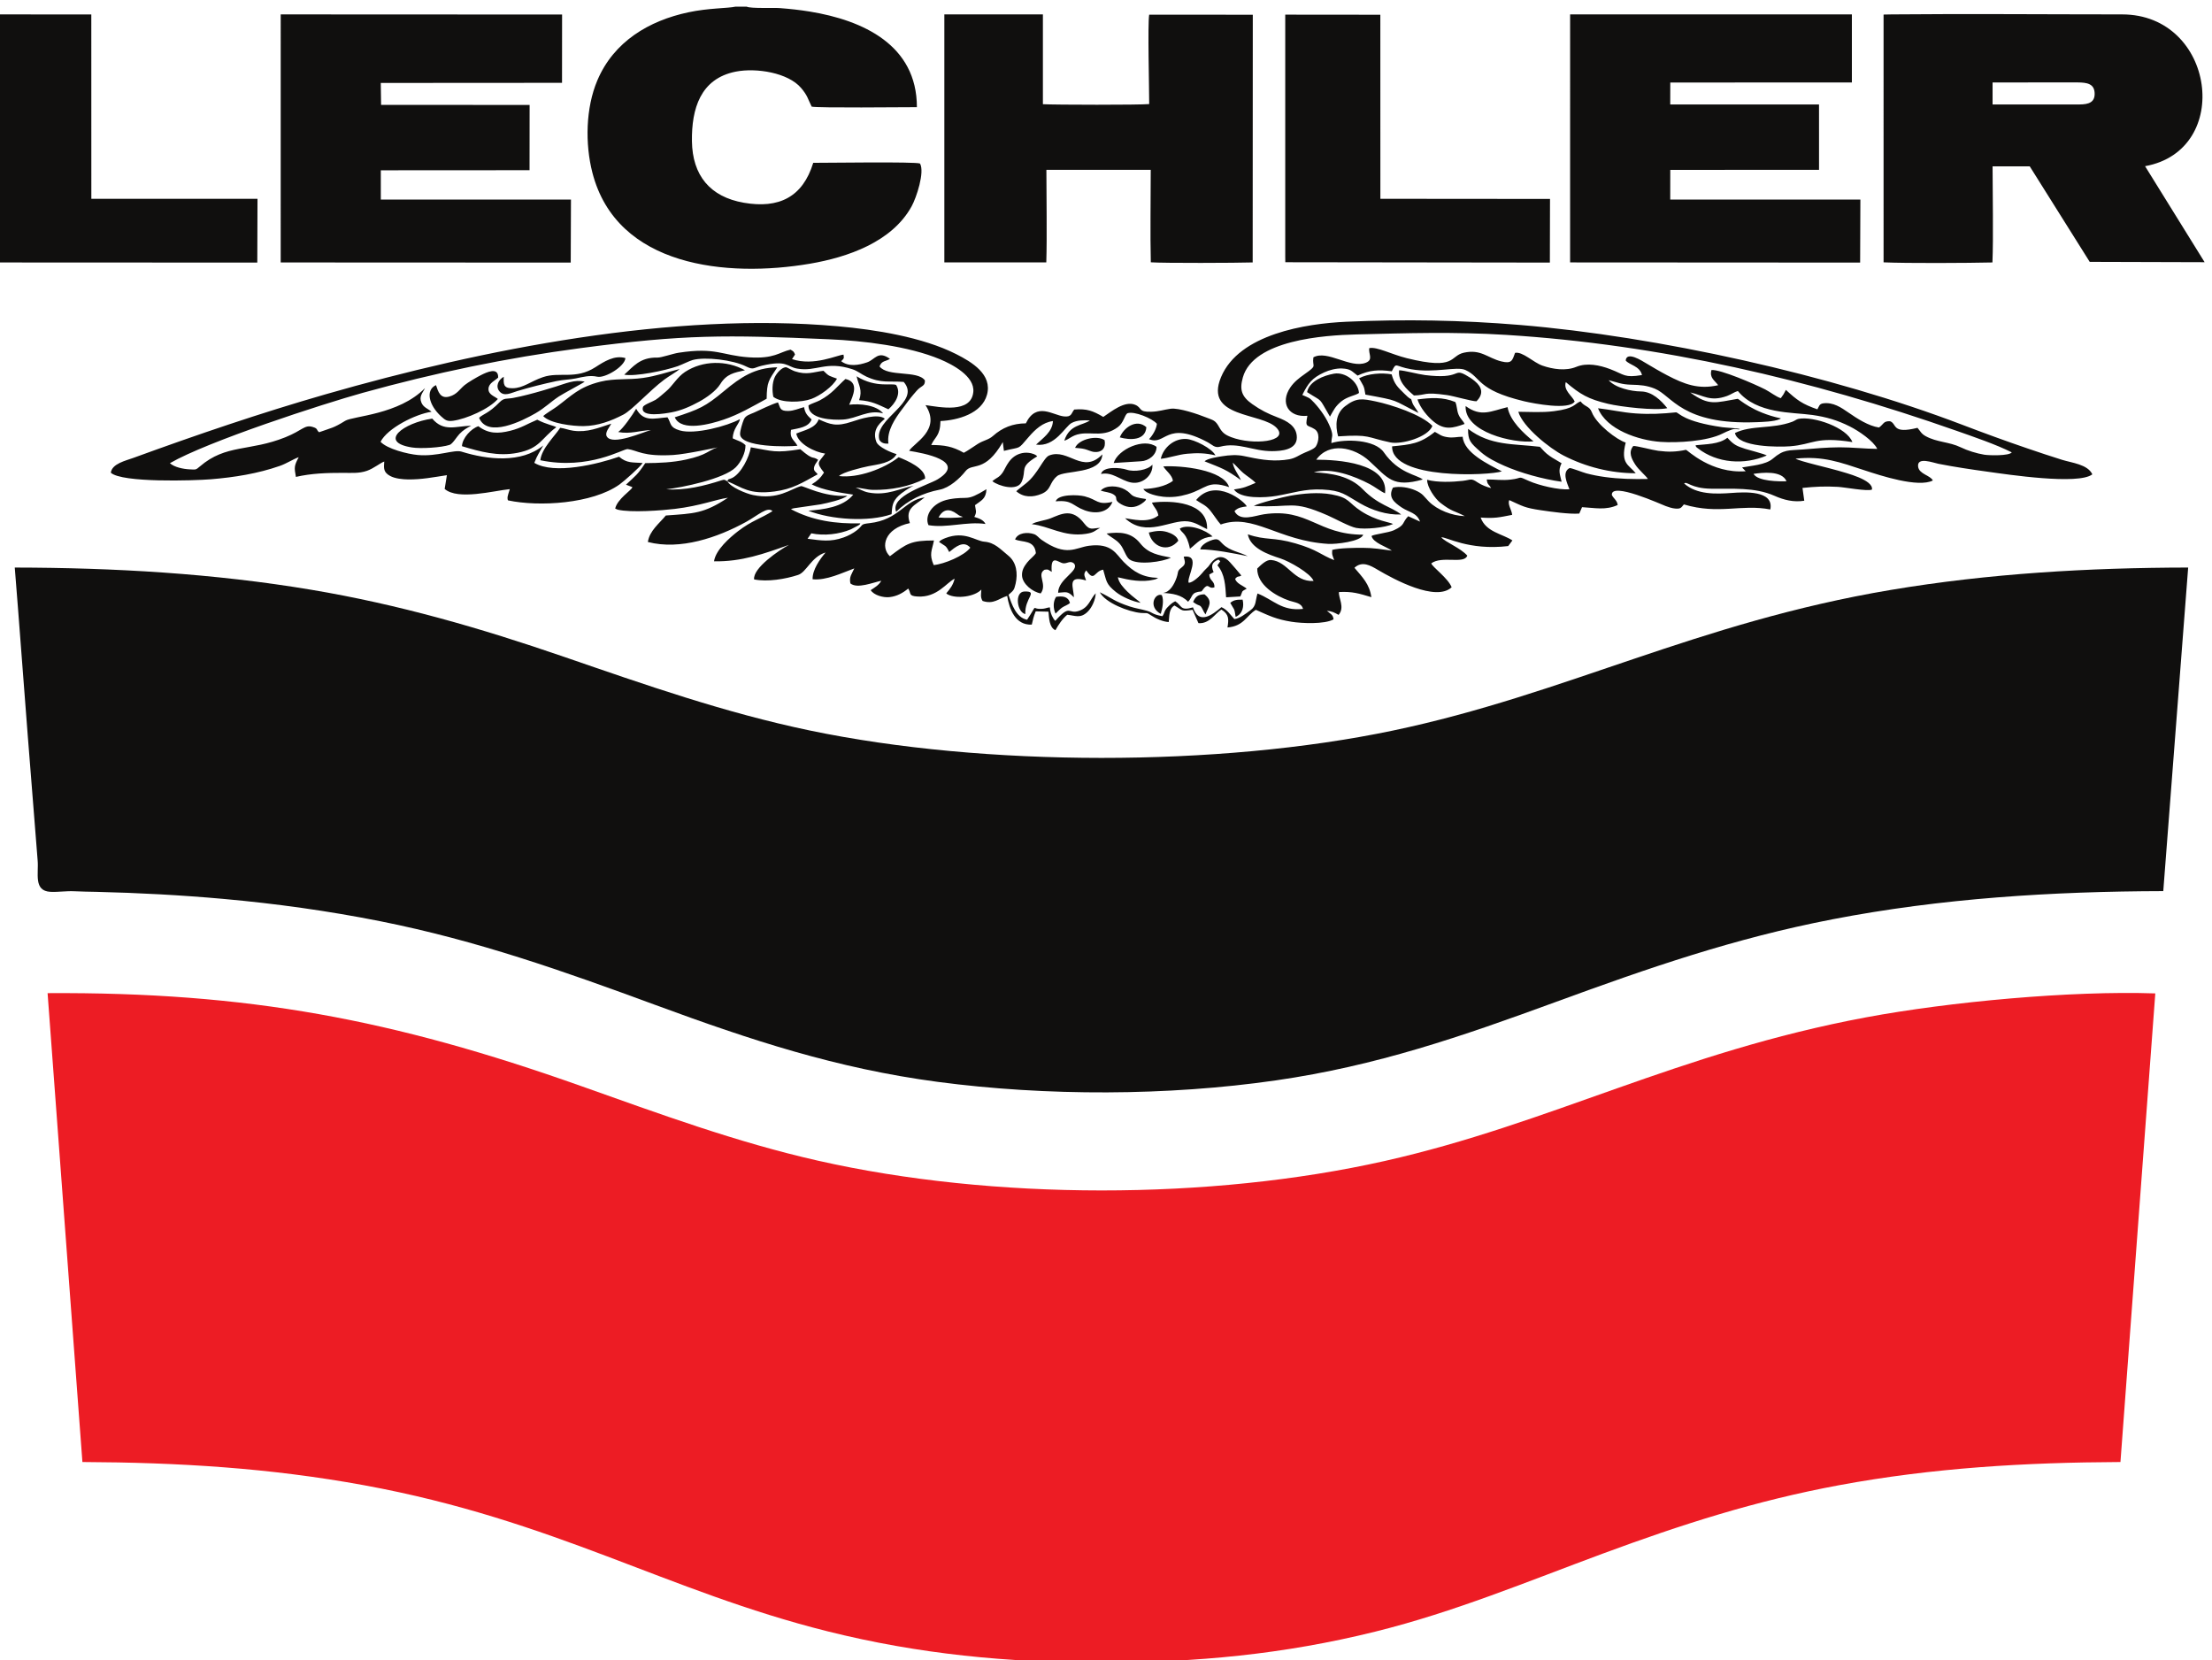 <svg xmlns="http://www.w3.org/2000/svg" width="226.772" height="170.175" viewBox="0 0 226.772 170.175"><path d="M2255.03 1623.19c-76.62-.13-153.5-4.55-229.13-17.24-149.61-25.1-250.81-80.53-383.9-108.42-134.49-28.19-315.12-28.02-449.61.1-65.51 13.69-126.32 35.07-189.37 56.77-64.543 22.21-127.086 40.3-194.555 51.63-75.469 12.67-152.274 17.01-228.731 17.15 3.496-43.01 6.579-86.07 9.977-129.09l7.652-96.59c.926-9.9-3.386-23.61 9.899-24.26 6.004-.29 12.183.76 18.488.44 5.703-.29 11.16-.31 16.852-.45 32.593-.78 65.464-2.52 97.925-5.44 40.625-3.65 80.793-9.22 120.805-17.18 74.883-14.91 141.258-38.44 212.518-64.68 73.2-26.95 139.43-48.84 217.36-59.17 83.67-11.08 177.1-10.9 260.64 1.15 77.88 11.24 142.76 33.73 215.98 60.54 71.86 26.32 137.37 48.98 212.94 63.6 83.83 16.21 169.58 21.54 255.07 21.74l19.19 249.4" style="fill:#100f0e;fill-opacity:1;fill-rule:evenodd;stroke:none" transform="matrix(.133 0 0 -.133 -75.591 274.064)"/><path d="M1919.99 1695.39c6.31.9 21.73 2.91 25.45-5.69-5.47-.22-22.01-.16-25.45 5.69zm-501.2 43.89c-8.13 4.75-12.65 6.5-22.39 5.69-2.42-2.82-1.76-5.95-7.95-5.29-8.51.9-21.22 11.51-29.37-5.36-9.98-.03-18.16-3.31-25.3-9.68-3.42-3.06-7.17-3.33-11.69-6.13-3.27-2.03-7.73-5.3-10.82-6.87-8.66 4.95-15.14 5.99-25.11 6 2.82 6.39 6.88 6.81 7.13 18.46 13.25.64 31.78 5.64 35.83 20.22 4.37 15.71-11.76 25.31-23.65 31.33-26.06 13.19-62.43 18.93-91.36 21.51-126.96 11.32-272.926-17.41-394.821-52.45-50.082-14.41-99.363-31.21-148.269-49.05-5.774-2.11-16.352-4.43-17.25-11.37 8.425-7.89 64.027-6.14 77.195-5.06 18 1.49 36.047 4.34 53.09 10.3 5.195 1.81 10.465 5.32 14.554 6.7-3.605-6.71-3.504-7.85-2.171-15.18 11.988 2.77 23.953 3.13 36.339 3.12 6.36 0 12.332-.54 18.403 1.57 5.293 1.84 10.457 6.19 13.347 7.15-.441-5.39-.57-8.32 4.594-11.13 3.688-2.01 9.547-2.61 13.781-2.66 10.407-.14 19.746 1.74 29.918 3.28l-1.711-10.61c10.254-8.9 37.887-1.36 50.207-.14-.363-1.29-.804-2.51-1.179-3.77-.035-.12-.528-2.04-.539-2.15 0-.02-.055-.92-.043-1.14.074-1.19.152-1.03.402-1.61 23.75-5.09 64.933-2.67 85.893 12.24 3.51 2.49 16.17 13.66 17.84 16.6-7.76.53-12.1-.34-18.17 4.82-16.28-5.69-49.918-13.99-65.321-4.74 2.321 6.02 4.031 8.19 6.91 13.4-16.972-13.92-43.046-10.98-62.972-4.76-5.762 1.8-18.59-3.94-33.739-2.59-7.804.7-23.589 4.66-28.71 10.19 5.367 10.55 26.976 21.36 39.296 23.15-2.796 2.44-6.16 3.21-7.765 6.96-2.11 4.96.972 7.49 2.699 11.25-20.102-20.56-55.48-21.47-61.492-25.2-9.274-5.76-10.492-5.33-20.106-8.8-2.472 1.9-.461 2.74-5.027 4.1-6.188 1.85-7.695-2.61-20.934-7.95-27.57-11.11-45.785-5.16-65.929-22.51-3.207-2.76-3.012-2.49-7.797-2.26-5.02.23-11.891 1.64-15.324 4.76 29.035 16.83 118.07 45.75 148.582 54.21 55.941 15.5 110.449 26.86 168.029 34.49 79.85 10.57 111.46 10.34 191.44 6.81 26.47-1.17 61.11-5.19 85.61-15.42 9.48-3.96 26.85-13 25.62-25.24-1.68-16.78-26.06-11.57-36.85-10.09 12.61-19.31-9.37-29.27-12.59-35.23 10.43-1.7 44.99-7.69 22.09-21.88-7.29-4.52-37.06-12.74-32.13-25.12 8.91 8.92 20.68 14.57 33.58 17.06 7.44 1.44 15.42 8.56 19.97 14.36 5.19 6.61 14.78-1.79 28.66 22.31l.86-6.77c13.97 3.58 10 .2 19.27 10.91 4.76 5.5 10.69 11.11 18.53 12.07-.41-8.43-7.84-13.19-13.04-18.16 14.75-2.07 22.34 14 27.45 16.7 4.31 2.27 9.28 2.19 14.06 1.94-5.72-4.06-15.62-2.91-19.73-15.62 3.98 1.16 5.91 4.2 12.21 5.26 9.63 1.62 18.24-2.7 29.04 5.18 4.52 3.31 5.15 9.08 7.34 10.7 5.37 1.9 19.24-3.93 22.81-8.11-.44-4.25-3.3-8.91-6.06-11.83 12.8-5.44 12.89 15.02 45.38-2.49 3.49-1.89 5.15-4.46 9.4-3.33 13.9 3.7 25.44-3.49 39.97-3.43 7.2.03 19.16.94 19.17 10.53.02 8.94-7.88 12.84-14.89 15.52-7.49 2.85-12.92 5.58-19.47 10.21-8.03 5.68-10 10.84-7.27 20.52 8.14 28.97 62.98 32.57 87.12 33.17 40.11 1.01 75.54 2.18 115.96-.34 118.38-7.4 234.96-34.49 346.68-73.79 12.88-4.53 31.06-10.72 42.95-16.76-2.11-2.79-17.43-2.42-21.27-1.78-5.93 1-12.69 3.07-18.08 5.68-8.96 4.33-18.26 3.78-27.01 8.6-3.54 1.94-4.08 3.89-6.31 6.41-20.12-5-15.64 3.1-21.09 5.06-5.27.35-4.98-2.32-8.58-4.81-8.16 1.21-16.9 6.92-23.64 11.59-5.56 3.85-11.66 8.01-19.26 7.06-3.32-.42-3.3-2.61-4.61-4.63-11.57 4.06-15.58 6.96-24.27 14.99-1.56-3.14-1.95-3.75-3.91-6.4-3.12.78-8.6 5.02-12.02 6.74-8.17 4.15-34.54 15.56-41.45 14.96-1.57-6.07 2.3-7.8 5.2-11.69-15.1-3.5-26.13.75-39.31 7.63-5.3 2.77-10.83 6.04-15.98 9.11-3.35 2.01-15.27 9.76-16 2.31 2.67-3.48 10.91-4.18 12.56-11.23-13.77-2.31-13.26.27-24.63 4.6-7.87 2.98-17.77 5.11-25.98 1.72-8.12-3.35-18.05-1.87-26.14.94-6.99 2.44-15.29 11-21.07 9.85-2.14-5.86-2.55-8.62-10.62-6.6-10.66 2.66-15.7 9.65-28.88 6.71-11.21-2.51-5.58-13.69-43.91-4.24-11.86 2.93-23.19 9.06-28.99 7.76-.8-4.41 3.39-8.86-2.64-11.25-11.94-4.74-29.64 10.15-40.43 4.16-1.17-7.99 3.7-5.57-6.8-12.98-4.33-3.06-8.08-5.96-10.96-10.19-8.24-12.1-1.24-23.35 13.15-21.88-1.92-9.57-.19-6.63 5.52-10.27 4.24-2.7 3.32-9.56 1.03-13.29-1.5-2.45-8.26-4.47-11.11-6.03-5.45-2.96-7.06-3.84-13.49-4.5-11-1.12-20.21.78-30.81 3.03-5.58 1.19-11.28.77-16.84-.12-2.82-.45-11.45-1.63-13.54-3.94 13.17-5.24 16.45-6.1 28.02-14.5-1.94 4.32-5.72 8.8-6.33 13.51 2.79-2.49 5.33-5.67 8.13-8 2.81-2.36 7.02-4.91 9.49-7.59-6.84-2.92-8.97-4.02-16.7-5.09 5.03-7.58 24.35-6.35 32.66-4.96 12.75 2.15 21.86 5.59 35.59 4.91 14.89-.75 17.26-3.88 29.06-10.7 9.06-5.23 20.53-9.04 31.56-8.54-7.31 5.94-17.39 7.01-29.74 19.61-9.81 10.01-23.83 12.23-37.57 12.88 13.24 4.01 31.31-2.84 43.26-9.16 3.57-1.89 8.65-5.79 11.66-7 2.71 23.55-36.92 25.91-53.02 25.9 9.74 13.8 29.05 9.79 40.82-.95 14.52-13.26 17.97-20.81 41.27-14.32-4.45 3.75-18.69 4.64-30.01 20.95-6.9 9.95-29.69 10.49-40.45 7.13.11 5.56 1.84 5.05-.71 11.74-2.66 6.99-7.45 13.85-12.42 19.27-4.06 4.41-4.15 3.75-9.27 6.08 4.52 8.98 7.33 12.98 16.86 17.39 3.99 1.84 9.36 3.23 13.8 3.02 6.98-.35 7.29-2.12 11.94-5.48 9.44 4.32 16.05 4.68 26.39 3.31 3.86 7.57 1.91 3.78 14.99 1.56 18.32-3.12 34.93 2.48 41.69-.55 12.65-5.66 8.17-15.19 45.21-24.08 7.48-1.79 34.89-7.05 39.08-.22-1.79 4.26-8.92 8.64-6.85 14.95 11.18-9.5 17.32-13.08 32.47-16.7 9.76-2.34 36.61-5.5 45.75-3.39-4.7 5.87-11.59 12.8-20.26 12.89-7.56.07-19.83 2.76-24.92 8.69 6.87-1.72 9.78-3.33 17.64-3.5 6.63-.15 11.71-.53 17.86-3.01 13.32-5.38 20.91-28.11 78.49-25.86 4.44.18 13.44.38 17.72 2.29.18.07.39.22.53.29.15.08.37.21.54.33-21.99 4.73-32.15 14.87-33.29 15.1-16.76-2.74-21.89-5.89-36.63 4.91 10.27-2.26 15.34-7.39 28.37-2.73 2.91 1.03 5.57 3.06 8.36 3.83 14.66-17.83 41.91-16.26 57.39-18.46 10.92-1.55 19.31-4.04 28.88-8.84 6.69-3.34 18.27-11.16 21.16-17.31-9.48.05-19.33 1.26-29.04 1.22-9.44-.05-18.98-.88-28.34-1.67-11.12-.92-14.37.36-23.22-7.16-5.65-4.8-16.78-5.34-23.59-6.71l2.79-2.91c-26.64-2-44.88 16.35-46.01 16.52-7.71-1.64-13.49-1.77-21.37-.77-4.63.58-16.29 3.83-19.24 3.72-4.03-4.79-1.36-9.81 1.51-14.34 2.52-3.98 8.61-9.01 9.73-11.08-11.16-.24-22.16-.01-33.14 1.51-4.96.67-9.54 1.56-14.35 2.83-2.74.72-11.29 4.15-12.86 4.08-6.14-3.15-1.87-11.63-.14-16.36-8.18-.7-23.65 3.02-31.16 6.38-9.45 4.23-4.27 2.19-14.01 1.09-7.15-.81-11.79.14-18.54.08.44-4.19 1.49-3.36 3.34-6.65-3.24.78-7.47 2.42-10.27 4.3-5.38 3.63-4.97 2.07-11.66 1.28-8.02-.94-19.63-1.3-27.38.82-.07-5.76 6.17-14.62 10.23-17.75 9.22-7.11 10.02-5.69 18.82-10.26-9.67.27-21.17 4.67-27.72 11.28-3.91 3.94-4.43 6.03-10.49 8.64-4.99 2.15-11.81 3.33-17.15 2.1-4.04-7.44.92-11.42 6.61-15.29 5.67-3.84 11.68-3.94 14.24-10.95l-9.13 4.16c-5.02-5.2-1.96-6.63-11.1-10.84-4.09-1.89-15.68-3.14-17.18-4.41 1.28-5.33 11.64-8.26 15.67-11.28-7.87 1.04-14.35 2.17-22.46 2.17-6.15 0-17.87-.09-23.5-1.6-.36-4.09.33-4.33 1.52-7.89-10.63 4.14-12.53 7.87-29.87 12.91-17.38 5.07-22.58 2.11-36.71 6.99 1.88-10.68 15.69-15.56 25.08-18.57 6.88-2.22 23.31-11.43 25.63-17.39-15.47-.88-19.71 15.05-32.82 16.18-3.74.32-8.04-4.1-10.63-6.6-.18-12.6 14.41-21.31 24.85-24.81 4.27-1.42 9.09-1.52 10.45-6.3-16.54-1.88-22.67 7.02-35.09 11.89-1.77-5.63-.76-9.59-5.51-12.99-3.51-2.51-8.1-6.29-12.36-6.74-3.11 3.35-5.45 7.24-9.95 9.19-7.06-5.97-17.41-13.92-21.93-.16-10.01-3.01-8.48 1.41-13.68 4.71-2.53-1.25-4-2.69-5.87-4.57-2.85-2.87-2.29-4.76-4.03-6.95-8.11 1.47-7.13 2.82-12.01 4.21-4.35 1.23-8.77 1.83-13.24 3.31-12.26 4.06-13.37 6.36-22.99 10.93 4.34-8.19 22.11-15.1 31.75-15.96 4.85-.43 3.93.77 7.99-1.99 3.49-2.37 9.23-4.87 13.41-4.99.5 4.53.01 10.19 4.38 12.74 6.57-3.76 4.79-4.73 13.97-3.32l4.54-10.28c8.64-.71 12.95 7.78 17.74 10.43 5.9-3.73 5.67-7.33 4.64-13.77 12.56 1.02 14.47 9.03 21.87 13.59 10.51-4.66 15.61-7.26 27.48-9.18 7.75-1.25 25.66-2.07 32.39 1.86-.36 3.72-2.31 4.13-5.13 6.59 3.94-.32 5.77-1.34 9.03-3.15 5.05 5.88-.24 13.06.28 17.61 10.47.54 15.53-1.16 24.99-3.96-1.46 10.14-6.86 15.35-13.05 22.65 5.95 5.49 12.3 1.79 17.96-1.56 12.67-7.48 44.78-24.8 56.97-13.47-2.69 6.96-14.62 15.4-15.73 18.4 8.09 6.19 25.44-.88 27.78 6-5.21 5.94-16.65 10.19-20.06 14.08 3.49.74 20.84-10.34 51.61-6.71l3.23 4.34c-7.47 5.03-20.57 6.48-24.47 17.64 10.71-.77 14.15.07 24.28 2.07-.31 3.78-3.8 8.25-2.19 11.37 10.42-4.72 11.57-5.9 24.3-7.8 7.71-1.15 22.28-3.19 29.63-2.57l2.14 4.93c9.57-.49 18.22-2.61 27.47 1.67-.45 3.6-3.17 4.95-4.49 7.67-.97 10.62 38.42-7.38 41.54-8.51 2.34-.84 4.81-1.7 7.33-1.91 4.32-.34 4.54.72 6.63 3.19 27.01-8.05 44.1.45 66.63-3.88 3.06 14.95-20.25 13.41-29.76 12.72-12.25-.89-26.93-1.37-36.67 7.3 2.32 2.05 4.83-3.8 20.82-4.03 16.2-.25 33.45 1.34 48.84-5.47 7.32-3.25 14.8-5.09 22.95-3.79l-1.37 9.86c9.96 1.03 17.15 1.38 27.26.83 5.28-.28 22.91-3.65 26.29-2.09 1.26 7.58-20.37 12.84-26.07 14.59-5.51 1.71-30.42 7.38-32.81 9.26 21.28 2.17 34.02-2.73 53.43-9.1 12.01-3.94 41.11-13.52 52.37-7.75-1.84 4.02-10.65 4.83-11.35 10.72-.94 7.79 11.48 2.97 15.64 2.15 12.42-2.46 25.59-4.39 38.07-6.12 15-2.09 69.95-10.41 80.59-2-3.61 7.71-15.81 8.83-23.3 11.17-8.81 2.75-17.57 5.68-26.32 8.66-17 5.78-34.07 12.03-50.85 18.44-100.91 38.53-234.95 68.09-340.83 76.86-45.23 3.74-88.38 4.51-133.7 2.47-31.37-1.41-82.74-9.51-96.61-42.67-13.3-31.81 31.59-27.13 42.84-39.15 9.99-10.68-18.37-13.54-35.02-7.14-4.73 1.82-6.89 3.43-9.32 7.82-2.96 5.34-4.52 5.19-9.86 7.32-6.31 2.54-21.14 7.63-27.53 6.76-5.54-.76-8.78-2.13-14.93-2.31-10.33-.32-6.8 3.06-12.41 5.37-8.12 3.34-18.4-5.3-24.53-9.36zm-289.77-49.6c-2.07 1.02-1.91 1.58-4.48.75-13.5-4.36-28.31-7.97-42.62-6.92 11.81 1.25 44.59 7.95 53.6 16.97 3.95 3.96 7.62 11.16 7.46 17.05-3.27 3.07-6.12 3.39-9.82 5.23.22 7.65 4.97 10.98 5.58 14.82-9.76-5.36-34.94-12.09-46.41-8.71-8.07 2.38-6.41 5.29-9.44 10.1-10.14-.71-18.35-3.97-24.15 6.62-2.8-4.74-10.1-15.29-13.88-17.96 9.74-1.76 16.39 1.2 25.19 1.5-6.06-1.56-29.61-12.2-33.95-4.94-1.81 3.04 2.17 7.25 3.44 9.88-9.76-3.12-18.34-6.96-29.33-5.43-3.63.5-6.79 1.88-10.03 2.25-4.457-6.75-14.317-15.93-15.328-25 37.638-7.81 63.988 9.03 67.388 8.59 7.57-.96 11.47-5.96 35.04-4.55 9.98.6 34.04 5.86 34.13 5.86-7.38-2.4-7.7-5.74-24.14-9.37-10.5-2.31-20.85-2.65-31.54-2.76-6.16-9.27-7.21-9.42-14.85-16.61l4.99-1.91c-.08-.15-.23-.19-.28-.41-.39-1.76-11.54-8.92-13.02-16.1l1.9-.83c10.19-2.48 34.37-.59 43.95.57 20.13 2.43 31.36 7.24 41.05 8.62-18.74-12.34-26.01-12.1-47.88-13.7-4.87-6.01-12.61-11.74-13.84-20.42 24.98-6.47 53.79 3.44 75.6 15.43 9.33 5.13 16.54 12.15 20.48 8.37-8.54-5.52-16.12-7.39-26.56-15.46-6.29-4.86-17.27-14.36-18.53-23.24 21.33-.36 38.44 5.78 57.8 12.7-7.64-4.11-27.93-17.83-26.91-26.64 10.28-2.06 23.98.21 33.9 3.45 6.52 2.13 10.17 14 21.2 17.3-4.35-5.14-10.26-13.39-10-20.63 10.75-1.07 22.72 4.96 32.14 8.36-1.92-4.32-4.08-6.37-3.03-11.56 5.34-4.41 17.55.8 23.82 2.03-1.87-3.38-5.07-5.2-8.16-7.22 2.47-3.94 9.77-5.93 14.55-5.38 5.65.64 10.09 3.09 14.38 6.6 2.55-3.7-.22-5.71 7.23-6.15 15.07-.89 22.2 10.68 28.55 13.76-1.27-5.12-3.41-7.6-6.44-11.29.43-.38.4-.48 1.28-.93 6.89-3.53 20.71-1.64 25.76 3.85-.18-3.41-.93-5.73.94-8.79 8.54-2.89 12.52 1.94 18.96 3.88 1.63-10.24 6.36-22.75 18.96-22.12 1.08 4.47 1.28 5.9 3.01 10.22l9.87-.25c.43-4.6.47-12.16 5.35-14.28 2.22 4.04 5.51 9 9.12 11.9 6.11-.59 10.05-3.11 15.63 2.24 3.51 3.37 6.11 9.42 6.3 14.32-4.25-4.28-4.99-10.91-12.99-13.59-8.34-2.78-6.41 5.68-18.14-7.65-.62.61-.75.67-1.49 1.83-1.71 2.69-2.5 5.37-2.72 8.56-1.91-.14-3.17-.83-5.05-1.04-10.53-1.15-3.15 5.44-12.5-8.51-8.52 1.65-11.89 12.06-14.32 19.23 3.72 3.34 4.28 3.26 5.49 8.65 1.76 7.88.73 16.36-5.66 21.54-6.09 4.93-10.44 10.11-18.48 10.74-6.73.54-15.22 8.54-30.04 2.76-1.73-.68-3.77-1.53-4.87-2.93 4.91-3.57 5.07-2.16 7.83-7.8 4.54 3.63 11.02 9.42 16.28 3.35-4.61-6.24-20.38-12.73-28.24-13.39-3.66 8.6-1.35 11.04.22 18.95-17.59-.02-20.93-2.21-33.96-12.16-7.38 6.85-4.39 21.4 15.4 25.56-4.06 11.58 4.2 13.81 11.42 19.81-15.7-2.13-19.63-17.31-42.53-19.86-7.67-.85-4.47-1.35-9.69-5.44-3.03-2.39-6.7-4.3-10.27-5.58-10.27-3.68-17.48-2.33-27.8-1.01l2.88 4.19c9.77-2.08 21.44-.76 30.53 3.09l5.66 2.96c1.84 1.33.84.33 1.59 1.63-18.71-.45-36.7 2.01-53.43 10.9l.81.39c.58.17.8.25 1.46.36l20.7 3.02c4.88.96 17.1 3.67 20.44 6.59-18.39-1.15-33.89 7.92-35.78 7.42-7.77-2.09-17.51-10.83-36.99-6.83-5.22 1.07-17.41 6.05-19.69 10.6zm70.39 47.76c-2.44-6.93-11.04-8.35-17.27-10.97 1.42-8.09 14.47-14.39 22.24-15.45-5.07-7.2-7.4-6.4-.86-14.64-2.86-4.38-5.09-6.36-9.46-9.06 8.43-4.56 22.46-6.48 31.99-7.94-7.95-9.86-23.29-11.44-34.62-12.38 17.39-6.93 46.44-8.89 64.17-2.7.51 6.29.53 9.53 5.43 14.27 2.03 1.98 8.91 6.72 11.67 7.66-10.07-1.7-20.44-8-34.89-5.21-4.44.86-7.31 3.07-10.01 3.76 3.5.05 8.88-1.66 13.47-1.73 13.57-.21 28.04 2.4 40.18 8.72.34 7.76-13.88 13.91-20.4 16.47-11.22-8.86-31.38-16.34-45.98-14.53 2.81 3.02 17.86 6.63 22.59 7.58 7.23 1.46 17.85 2.23 21.81 9.33-4.13 1.11-14.06 5.38-15.61 9.43-4.09 10.72 5.2 16.2 6.54 17.86-5.25 4.3-19.26-.23-25.31-2.27-12.15-4.08-16.82-2.15-25.68 1.8zm539.28 5.81c3.56-11.76 23.99-28.14 35.03-33.8 16.86-8.66 36.17-13.6 55.51-13.57-5.54 6.71-11.88 7.34-7.75 23.64-6.49 1.92-22.5 13.91-26.13 23.41-1.9 4.96-5.5 3.98-8.67 8.35-4.97-1.92-4.17-5.49-20.53-7.57-9.63-1.21-17.95-.49-27.46-.46zm-387.9-98.39c5.61-2.5 15.01-.06 16.04-10.58-1.67-2.6-4.5-4.36-6.76-7.26-2.34-3-4.08-5.9-3.94-9.87.23-6.61 8.26-12.84 14.44-13.9 5.31 7.22-3.41 14.48 2.96 18.25 2.89.56 3.1-.22 5.52-1.66-1.1 14.23 5 7.17 8.82 6.64 3.12-.44 5.37 2.46 8.41-.21 4.36-5.8-12.19-11.63-12.32-22.51 6.01.3 7.32 1.71 12.11-3.49.18 6.89-5.94 17.59 9.45 12.95-.95 3.43-2.52 4.67.14 7.78 6.41-9.44 6-.62 13.03.55 2.67-8.76 1.91-10.89 9.78-17.18 4.65-3.73 13.21-7.46 19.08-8.37-1.07 1.3-6.07 4.49-10.22 8.65-2.95 2.96-6.48 6.58-7.32 11.05 8.87-2.22 18.44-4.04 27.71-1.88.41.09 1.14.26 1.57.41l1.78 1c-11.75.29-18.88 4.57-26.59 12.31-5.75 5.78-8.9 14.72-26.6 12.45-10.65-1.37-17.32-8.99-36.81 4.66-2.09 1.47-3.36 3.49-5.63 4.28-5.05 1.72-12.49 1.23-14.65-4.07zm-301.27 126.99c8.44-1.63 31.36 3.09 41.14 6.52 3.41 1.2 8.93 4.04 11.67 4.79 9.52 2.59 31.01.13 41.22-5.01 5.79-2.91 5.75-.88 12.05.6 19.63 4.61 19.04-.74 27.24-2.21 14.86-2.66 21.96 6.22 42.45-.47 4.37-1.42 6.73-3.8 10.82-5.68 11.63-5.37 17.38-3.27 28.82-4.12 13.84-15.77-23.21-28.34-18.76-44.62 1.5-2.57 3.98-3.1 7.01-2.96-1.44 9.77 5.06 19.35 10.82 26.9 2.88 3.78 5.54 7.63 8.63 11.18 1.57 1.8 3.14 3.81 4.86 5.02 2.63 1.85 3.89 2.23 3.8 5.66-5.73 7.96-28.61 2.46-34.97 10.76 1.6 4.57 4.91 3.79 8.03 5.83-9.23 6.67-11.48-.57-17.56-2.67-6.44-2.23-14.28-3.59-20.02.86 1.97 2.14 2.31 1.69 1.8 5.04-4.33-.05-22.77-9.14-39.7-3.43l2.31 3.53c-1.11 2.68-1.23 2.34-3.46 3.78-8.77-1.95-12.48-7.26-32.18-5.92-20.86 1.43-25.11 7.96-54.04 3.53-4.57-.7-13.27-3.81-16.35-3.74-13.76.29-18.74-7.16-25.63-13.17zm-62.446-31.92c5.332-5.79 23.116-7.84 31.166-7.72 11.06.16 21.12 3.94 30.55 8.83 6.94 3.59 19.92 18.24 31.67 27.05 3.39 2.55 9.33 5.84 11.82 8.12-9.74-2.38-17.58-5.35-28.23-6.87-11.29-1.63-22-.2-32.78-2.87-16.82-4.17-22.39-10.88-33.598-19.17-2.746-2.03-8.668-5.45-10.598-7.37zm612.726-15.64c25.1 1.66 21.49-.71 40.25-4.65 8.58-1.8 29.13 3.96 32.42 12.73-8.33 8.76-31.8 16.38-43.7 18.86-10.34 2.15-14.82 3.03-23.56-3.68-7.31-5.6-7.75-14.76-5.41-23.26zm-470.78-34.61c11.59-4.75 16.75-10.43 36.32-7.87 13.91 1.82 21.56 6.78 33.29 13.25-1.34 1.98-3.48 2.42-2.72 5.66.5 2.1 2.15 3.69 3.05 5.53-4.83 3.25-3.03-1.05-13.69 8.13-19.72-3.12-21.18-1.43-38.16 1.49-1.11-7.38-7.45-20.29-14.5-23.69-2.76-1.33-2.7-.22-3.59-2.5zm361.32-14.45c4.19-3 7.2-3.63 10.83-8.03 2.38-2.89 5.93-8.51 8.16-10.83 25.08 8.93 44.37-12.69 83.01-14.96 5.47-.33 25.12 1.76 26.82 7.1-35.23.01-42.38 20.75-76.46 15.75-6.98-1.03-18.51-6.06-22.78 2.39 2.56 2.81 5.82 3.18 9.46 3.66-1.1 3.24-24.11 22.85-39.04 4.92zm151.07 41.36c-.42-25.93 75.47-22.56 84.6-19.26-10.25 5.34-29.19 14.15-30.2 26.66-4.54.08-7.02-1.11-12.13-.26-4.77.79-5.53 2.09-9.32 4.04-11.47-9.26-18.69-9.75-32.95-11.18zm268.16 13.31c-1.63.72-10.63 1.04-13.63 1.46-29.82 4.29-33.07 10.83-35.54 11.46-10.97-1.11-20.08-1.61-31.15-.85-10.34.7-19.21 2.91-29.12 4 6.48-16.48 31.22-24.75 48.29-25.93 12.92-.88 35.9.44 47.75 6.44 2.06 1.04 4.26 2.04 6.44 2.84 3.86 1.43 5.16-.12 6.96.58zm-821.09 9.09c5.11-11.54 27.96-5.05 37.47-1.85 12.07 4.05 22.25 10.13 33.35 16.16.21 13.15 1.45 13.93 8.2 24.22-17.32-.27-28.24-7.64-40.75-18.07-14.96-12.49-19.53-14.28-38.27-20.46zm54.09 36.25c-14.11 7.87-32.59 7.64-46.18-1.29-6.19-4.06-9.73-10.99-14.69-15.02-2.69-2.17-5.09-4.62-8.03-6.48-2.16-1.36-9.12-3.74-9.68-5.51-2.69-8.68 17.9-4.87 21.9-4.14 7.63 1.41 14.75 4.61 21.47 8.28 5.53 3.03 12.93 8.18 16.19 13.5 4.86 7.92 10.73 8.81 19.02 10.66zm763.14-48.35c2.04-11.13 33.95-10.9 42.46-10.24 18.12 1.4 19.17 7.76 48.04 3.25-4.3 11.29-29.79 20.08-41.48 17.9-1.65-.31-2.88-1.52-4.92-2.28-15.58-5.73-31.4-2.41-44.1-8.63zm-133.64-37.57c-1.22 5.73-2.89 8.54-.03 14.27l-4.67 2.79c-1.66.92-2.92 1.71-4.48 2.8-3.6 2.53-4.79 4.2-7.55 7.07-20.67 2.48-37.96.66-55.36 13.82-.09-9.06 1.71-10.72 9.84-17.88 5.05-4.45 11.88-7.81 17.9-10.49 12.7-5.64 30.17-10.45 44.35-12.38zm-589.03 27.74c-2.52 4.62-6.19 5.5-4.96 12.26 5.58 1.22 13.63 1.87 15.86 8.02-3.21 2.98-4.94 4.61-5.81 9.49-4.04-1.01-7.77-2.88-12.19-2.96-6.74-.12-5.96 2.54-7.92 6.61-5.59-1.66-12.86-5.41-18.49-7.89-3.21-1.41-6.49-2.14-7.83-5.35-1.09-2.63-2.9-8.4-2.87-11.19.11-10.31 36.74-9.89 44.21-8.99zm-245.95 15.06c-5.629-1.86-12.367-9.13-12.649-15.4 14.145-4.24 27.735-8.08 42.864-5.11 17.433 3.41 18.144 11.09 29.847 19.73-1.543 1.19-7.379 2-14.672 5.79-7.644-3.15-12.101-6.36-20.871-8.54-9.281-2.29-16.742-2.4-24.519 3.53zm-32.66 31.67c-8.25-3.74-5.629-15.39 3.988-24.12 3.09-2.79 4.484-3.96 9.055-3.37 10.285 1.35 28.035 9.19 34.632 16.83-2.589 2.15-7.46 3.35-7.218 7.89.234 4.39 5.07 6.21 7.465 8.6.203 8.38-8.735 4.17-13.247 1.9-3.292-1.66-10.07-5.61-12.687-7.77-3.914-3.25-5.77-7.11-11.742-8.77-6.887-1.89-8.539 3.65-10.246 8.81zm630.39-93.12c30.22-1.67 28.52 5.08 56.92-7.29 5.54-2.42 16.9-8.72 22.01-9.67 6.89-1.29 22.13.15 28.39 3.04-2.18 1.36-12.99 2.32-24.67 9.94-10.16 6.63-8.66 10.31-22.77 12.88-10.04 1.82-22.07.75-32.02-1.08-5.31-.97-24.19-5.61-27.86-7.82zm-597.179 67.94c6.461-15.93 33.57-2.25 43.453 3.46 7.488 4.33 11.703 8.81 18.047 12.98 3.239 2.14 19.429 10.81 19.929 11.35-7.46 2.01-15.09-1.51-22.273-3.73-7.18-2.22-14.195-4.33-21.527-6.18-3.836-.97-7.411-1.84-11.309-2.56-5.113-.96-6.93.31-10.512-3.33-8.617-8.78-12.484-8.87-15.808-11.99zm720.629 17.2c10.01.23 6.78 2.94 25.44.31 5.33-.75 19.27-4.85 22.72-4.78 5.62 5.6 4.46 10.79-1.29 15.57-2.31 1.91-4.54 3.33-7.13 4.76-9.46 5.22-3.56-3.58-31.17-.13-5.54.69-15.82 3.56-20.02 3.69-1.09-8.34 5.77-14.71 11.45-19.42zm-493.82-1.03c6.32-5.03 21.81-4.36 29.28-1.64 6.76 2.45 16.68 9.66 19.78 15.64-5.76 2.17-6.02 1.58-10.42 6.06-7.88-.93-12.68-3.52-22.25-.32-1.63.55-5.79 2.92-6.32 3-3.42.47-7.81-4.85-9.12-7.94-1.89-4.47-1.91-10.16-.95-14.8zm300.22-151.15c7.34-.43 14.31-1.33 19.49-6.81 4.14 4.43 1.82 7.22 10.37 7.99 5.91 8.34 4.64 1.16 9.96 3.18.13 5.17-3.75 4.69-4.01 9.83l3.36 1.85c-2.38 5.19-1.06 7.67 3.73 9.67l1.41-1.32-2.2-3.13c5.85-6.9 6.07-15.78 6.67-24.64l10.94.64c2.15 4.15.14 3.51 4.95 6.02-2.8 2.34-8.06 4-8.89 7.61 2.32 2.68 2.29 1.01 4.76 2.52-2.76 3.42-5.69 6.73-8.65 10.09-9.15 10.35-15.64-1.93-16.8-3.18-1.74-1.87-2.97-2.77-4.5-4.76-1.69-2.19-7.8-8.07-10.72-7.66-1.43 4.31 10.07 21.81-3.75 20.04.78-3.68 2.1-5.44-1.53-8.25-3.86-2.98-2.35-3.37-3.97-7.93-1.73-4.88-5.03-11.34-10.62-11.76zm-273.11 144.55c-.38-10.88 19.23-11.41 26.63-10.93 10.88.7 19.38 7.98 30.9 4.76-5.31 6.6-18.29 7.63-26.16 6.68 3.12 7.17 7.91 17.44-2.89 19.84-6.41-5.67-10.15-11.39-19.88-16.53-2.29-1.21-7.05-2.69-8.6-3.82zm-259.958-15.68c-11.903-.25-21.141-5.02-30.075 5.48-22.148-3.16-41.918-18.09-15.679-22.23 6.824-1.08 22.621-.15 29.125 2 2.238.74 5.504 6.28 7.504 8.36 3.039 3.17 5.613 4.59 9.125 6.39zm420.108-50.5c5.65-4.96 12.79-4.8 19.46-2.03 7.82 3.24 5.74 8.52 12.03 13.7 5.81 4.79 34.06 1.17 34.88 16.74-15.31-15.71-26.02 4.87-40.92-.8-4.49-1.7-8.63-14.17-18.01-21.59-1.28-1.02-6.84-5.31-7.44-6.02zm120.76 8.07c-5.48-4.42-15.93-6.25-22.78-6.31 1.97-3.83 11.74-5.66 15.27-6 6.59-.64 12.32.03 18.7 1.9 14.92 4.41 15.33 11.11 32.12 5.53-4.35 13.45-37.14 16.81-50.73 15.94 2.04-3.45 6.77-6.51 7.42-11.06zm103.42 68.32c12.96-8.34 8.25-3 17.61-18.86 3.02 5.17 3.96 7.73 8.7 11.66 4.69 3.88 11.03 4.57 13.69 6.56-.71 8.9-10.68 16.38-19.27 14.87-7.73-1.37-19.2-5.71-20.73-14.23zm174.51-37.93c-7.61 6.22-18.07 15.62-20 26.36-12.84-3.04-20.25-7.93-32.32.84-.9-20.19 36.79-28.87 52.32-27.2zm-458.59-58.7c3.38 6.54 8.33 7.09 14.07 2.83 2.96-2.18 1.78-1.09 4.73-2.4-3.84-.89-14.69-.85-18.8-.43zm-7.76-5.9c14.13-2.46 29.26 3.03 43.94.91-1.58 3.22-5.21 4.4-8.61 5.44 2.2 4.02.99 5.02.53 9.06 4.88 3.72 8.45 4.73 8.83 12.3-16.38-10.05-13.4-4.98-28.67-7.76-13.29-2.43-19.28-12.8-16.02-19.95zm177.19 7.49c-7.86-6.42-20.82-2.71-25.68-2.14 16.38-15.44 35.23-.68 48.58-2.46 6.02-.8 9.49-3.62 14.65-5.96.87 20.91-27.45 22.38-42.49 20.44 1.6-3.86 4.19-5.35 4.94-9.88zm154.75 105.71c3.12-5.8 3.8-5.24 4.85-12.58 26.8-4.96 19.57-3.4 40.92-14.13-1.38 2.81-3.79 5.15-4.79 8-1.87 5.35.96-.21-5.93 6.67-5.31 5.29-7.75 7.16-9.99 15.06-7.48 1.4-18.4.63-25.06-3.02zm-659.318 1.17c-3.984-2.15-6.68-7.3-3.285-11.29 3.597-4.22 8.941-1.15 13.812.31 9.61 2.89 20.129 5.54 29.981 7.63 5.2 1.1 10.68 1.17 15.05 2.09 5.55 1.18 10.9 2.58 16.47 1.32 6-1.36 21.31 7.92 21.74 14.35-8.39 2.45-16.31-2.62-23.07-6.98-15.3-9.87-27.694-3.34-40.495-7.71-9.852-3.36-15.059-8.45-23.437-8.56-7.184-.1-6.985 3.25-6.766 8.84zm704.288-17.48c2.19-6.53 7.67-13.2 12.75-17.27 8.22-6.59 14.75-4.81 23.56-1.62-.99 2.39-3.16 3.73-4.68 7.31-1.3 3.08-1.16 7.01-2.45 9.58-9.65 4.03-19.08 3.32-29.18 2zm214.4-35.3c.5-1.36-.27-.79 1.7-2.33 14.94-11.64 35.96-13.02 53.16-5.56-1.86 1.23-13.3 4.06-16.63 5.12-7.06 2.24-9.1 3.43-13.73 8.56-6.39-5.2-16.72-4.9-24.5-5.79zm-644.78 34.74c9.71-.64 14.32-3.27 22.57-7.03 4.96 4.27 10.21 11.89 6.02 18.65-2.65 1.94-15.41-2.6-30.53 6.78 1.61-7.13 4.74-10.59 1.94-18.4zm190.76-102.78c3.26-3.07 7.05-4.26 10.33-8.15 3.15-3.74 4.38-9.7 7.35-11.83 6.45-4.62 25.86-1.82 31.9 1.4-9.59 1.95-17.27 3.03-23.57 10.9-7.04 8.79-15.76 9.02-26.01 7.68zm-57.66 7.2c13.3-1.37 24.7-10.04 41.7-7.45 6.73 1.03 6.39 2.3 11.03 4.59-5.76-.05-7.75-2.57-12.34 3.45-9.25 12.13-17.54 7.28-25.94 3.91-4.23-1.68-11.2-2.34-14.45-4.5zm-30.4 33.14c4.68-3.74 19.3-8.05 22.6-.43 4.15 9.56-2.33 11.02 11.95 19.54-.09.12-.24.44-.29.34 0 0-.92 1.27-4.41 2.08-2.24.51-4.65.59-6.9.11-9.86-2.09-12.44-11.19-14.89-14.8-2.84-4.2-4.73-3.96-8.06-6.84zM1463.1 1707c6.15.57 13.23 3.26 20.37 3.9 7.92.71 13.98.56 21.78-1.26-2.6 5.32-16.19 12.26-22.42 12.65-9.21.59-17.71-6.43-19.73-15.29zm-36.31-3.24 21.01 1.35c6.01.26 12.12 4.9 12.04 11.1-9.52 7.25-29.84-1.86-33.05-12.45zm-44.69-29.55c12.91 1.19 12.4-3.17 22.24-6.86 8.07-3.03 18.16-2.21 21.52 6.45-12.02-2.66-11.09 1.58-21.4 4.26-4.98 1.31-20.63 1.87-22.36-3.85zm34.95 21.1c8.87 1.88 15.01-5.01 23.24-6.59 8.67-1.67 17 5.6 16.35 13.8-3.55-4.31-14.04-5.86-19.77-3.92-4.87 1.65-18.3 2.81-19.82-3.29zm-.23-12.82c3.21-1.19 7.07-1.11 10.08-3.11 3.93-2.61-.84-3.78 5.76-7.45 5.25-2.93 10.46-2.97 15.49.34.11.08 1.85 1.36 1.9 1.39 1.66 1.47 1.11.95 1.7 2.34-13.98 1.94-9.34 3.38-16.3 7.32-5.12 2.91-14.46 3.81-18.63-.83zm37.05-32.32c2.54-11.23 14.95-15.83 22.74-6.32-.77 3.45-5.13 5.67-8.58 6.7-5.15 1.55-9.19.72-14.16-.38zm23.9 3.06c1.08-3.55 5.31-2.8 7.8-15.57 6.35 4.95 7.91 8.5 17.43 9.45-4.97 4.96-18.57 10.12-25.23 6.12zm-80.74 62.22c2.73-.36 4.65-.26 7.52-.99 2.14-.55 5.21-2.01 7.05-2.18 6.16-.58 9.36 3.06 8.21 9.04-5.64 4.06-19.88 1-22.78-5.87zm34.49 8.07c7.62-2.19 19.74-2.68 20.47 7.82-7.48 6.81-17.48-.2-20.47-7.82zm61.98-86.34c10.64-.01 26.04-3.05 36.6-5.23-6.13 3.26-13.46 3.82-19.18 9.35-3.35 3.24-3.5 4.99-9.89 2.49-2.93-1.14-6.91-3.58-7.53-6.61zm-134.8-49.84c-.65 12.46 10.32 17.61-.62 17.39-7.98-.15-5.84-16.14.62-17.39zm129.31 9.32c6.03-4.56 4.85-.45 8.28-7.58l1.28-2.04c2.15 6.02 6.29 9.94-.81 15.51-4.96-.09-6.92-1.8-8.75-5.89zm-106.03-8.98c1.75 1.6 3.23 3.35 4.92 4.57 1.95 1.41 4.81 2.14 6.21 3.7-1.54 5.19-5.79 5.29-10.66 4.68-2.52-3.75-2.31-9.01-.47-12.95zm134.68 8.27c3.2-5.9 3.02-3.31 4.16-10.77 5.55 2.42 6.57 8.26 5.36 13.25-3.79.07-6.76-.03-9.52-2.48zm-53.58-8.45c1.25 4.01 2.61 10.5.81 14.45-5.41 1.89-10.83-9.08-.81-14.45M2104.27 1997.08l65.53.02c6.99-.09 13.23-.76 13.15-8.97-.07-8.08-7.59-8.03-13.81-8.02h-64.87zm-84.02-138.65c18.07-.8 64.86-.54 83.91-.09.8 19 .12 53.46.11 74.09h28.64l46.24-73.63 88.57-.26-45.9 74c68.09 12.32 54 116.99-17.7 116.99-58.36 0-119.53.56-177.53 0l-6.34-.12zm-1235.531-.09 223.561-.1.18 48.58H861.895l-.008 22.56 114.652.07.055 50.29-114.489.07-.238 16.89 139.703.09.05 52.64-216.89.1zm993.901.03 223.56-.13.19 48.58H1855.8l.03 22.86 114.67.07-.01 50.36H1855.8l.04 16.91 139.98.07v52.44h-217.19zm-482.35.04 78.59-.03c.62 20.7.07 49.77.07 71.37h80.43c0-22.11-.47-49.88.06-71.3 10.4-.7 66.13-.49 78.52-.09l.09 190.92-79.87.03c-1.25-6.86.03-57.35.01-68.89-7.23-.73-72.85-.63-81.93-.1v69.21l-75.97-.01zm-152.34 197.07h-8.78c-5.92-1.3-20.51-1-36.09-4.31-30.49-6.47-57.59-22.58-70.26-52.49-9.01-21.26-9.53-48.9-3.83-71.09 18.76-72.96 103.97-81.02 167.58-70.23 29.16 4.96 63.36 16.72 78.5 44.23 3.72 6.75 10.23 26.44 6.47 33-3.2 1.51-72.51.52-82.31.54-8.12-26.48-26.48-35.46-53.52-30.76-25.99 4.51-39.62 21.04-39.98 47.47-.32 24.79 6.43 48.21 33.83 53.59 15.77 3.09 40.31-.8 50.33-12.62 5.06-5.97 5-8.07 8.14-14.37 4.32-1.13 70.87-.42 81.11-.42-.01 48.07-41.71 67-82.47 73.68-7.9 1.29-15.24 2.08-23.17 2.69-5.34.4-22.19-.46-25.55 1.09zm415.11-192.77.05-4.2 203.93-.27.11 49.06-130.76.11-.03 141.86-73.3.07zm-992.11-4.38 199.75-.09.156 49.17H638.758l-.028 142.09-71.796.02-.004-191.19" style="fill:#100f0e;fill-opacity:1;fill-rule:evenodd;stroke:none" transform="matrix(.133 0 0 -.133 -75.591 274.064)"/><path d="M2229.7 1294.95c-65 2.21-158.59-6.45-222.91-18.44-145.08-27.05-243.04-81.9-371.09-110.73-134.8-30.34-302.04-30.28-436.89.25-63.08 14.28-122.39 36.19-183.17 57.73-144.32 51.12-256.085 72.32-410.609 71.39l26.844-361.392c73.91-.344 144.371-4.551 217.199-17.914 147.164-27.008 232.766-81.473 357.286-112.614 70.22-17.558 138.84-24.152 211.12-24.062 72.92.086 140.33 6.316 211.23 23.926 60.82 15.101 116.51 38.386 174.95 60.008 61.04 22.582 117.94 40.839 182.18 52.757 72.39 13.43 143.57 17.563 217 17.895l26.86 361.196" style="fill:#ed1c24;fill-opacity:1;fill-rule:evenodd;stroke:none" transform="matrix(.133 0 0 -.133 -75.591 274.064)"/></svg>